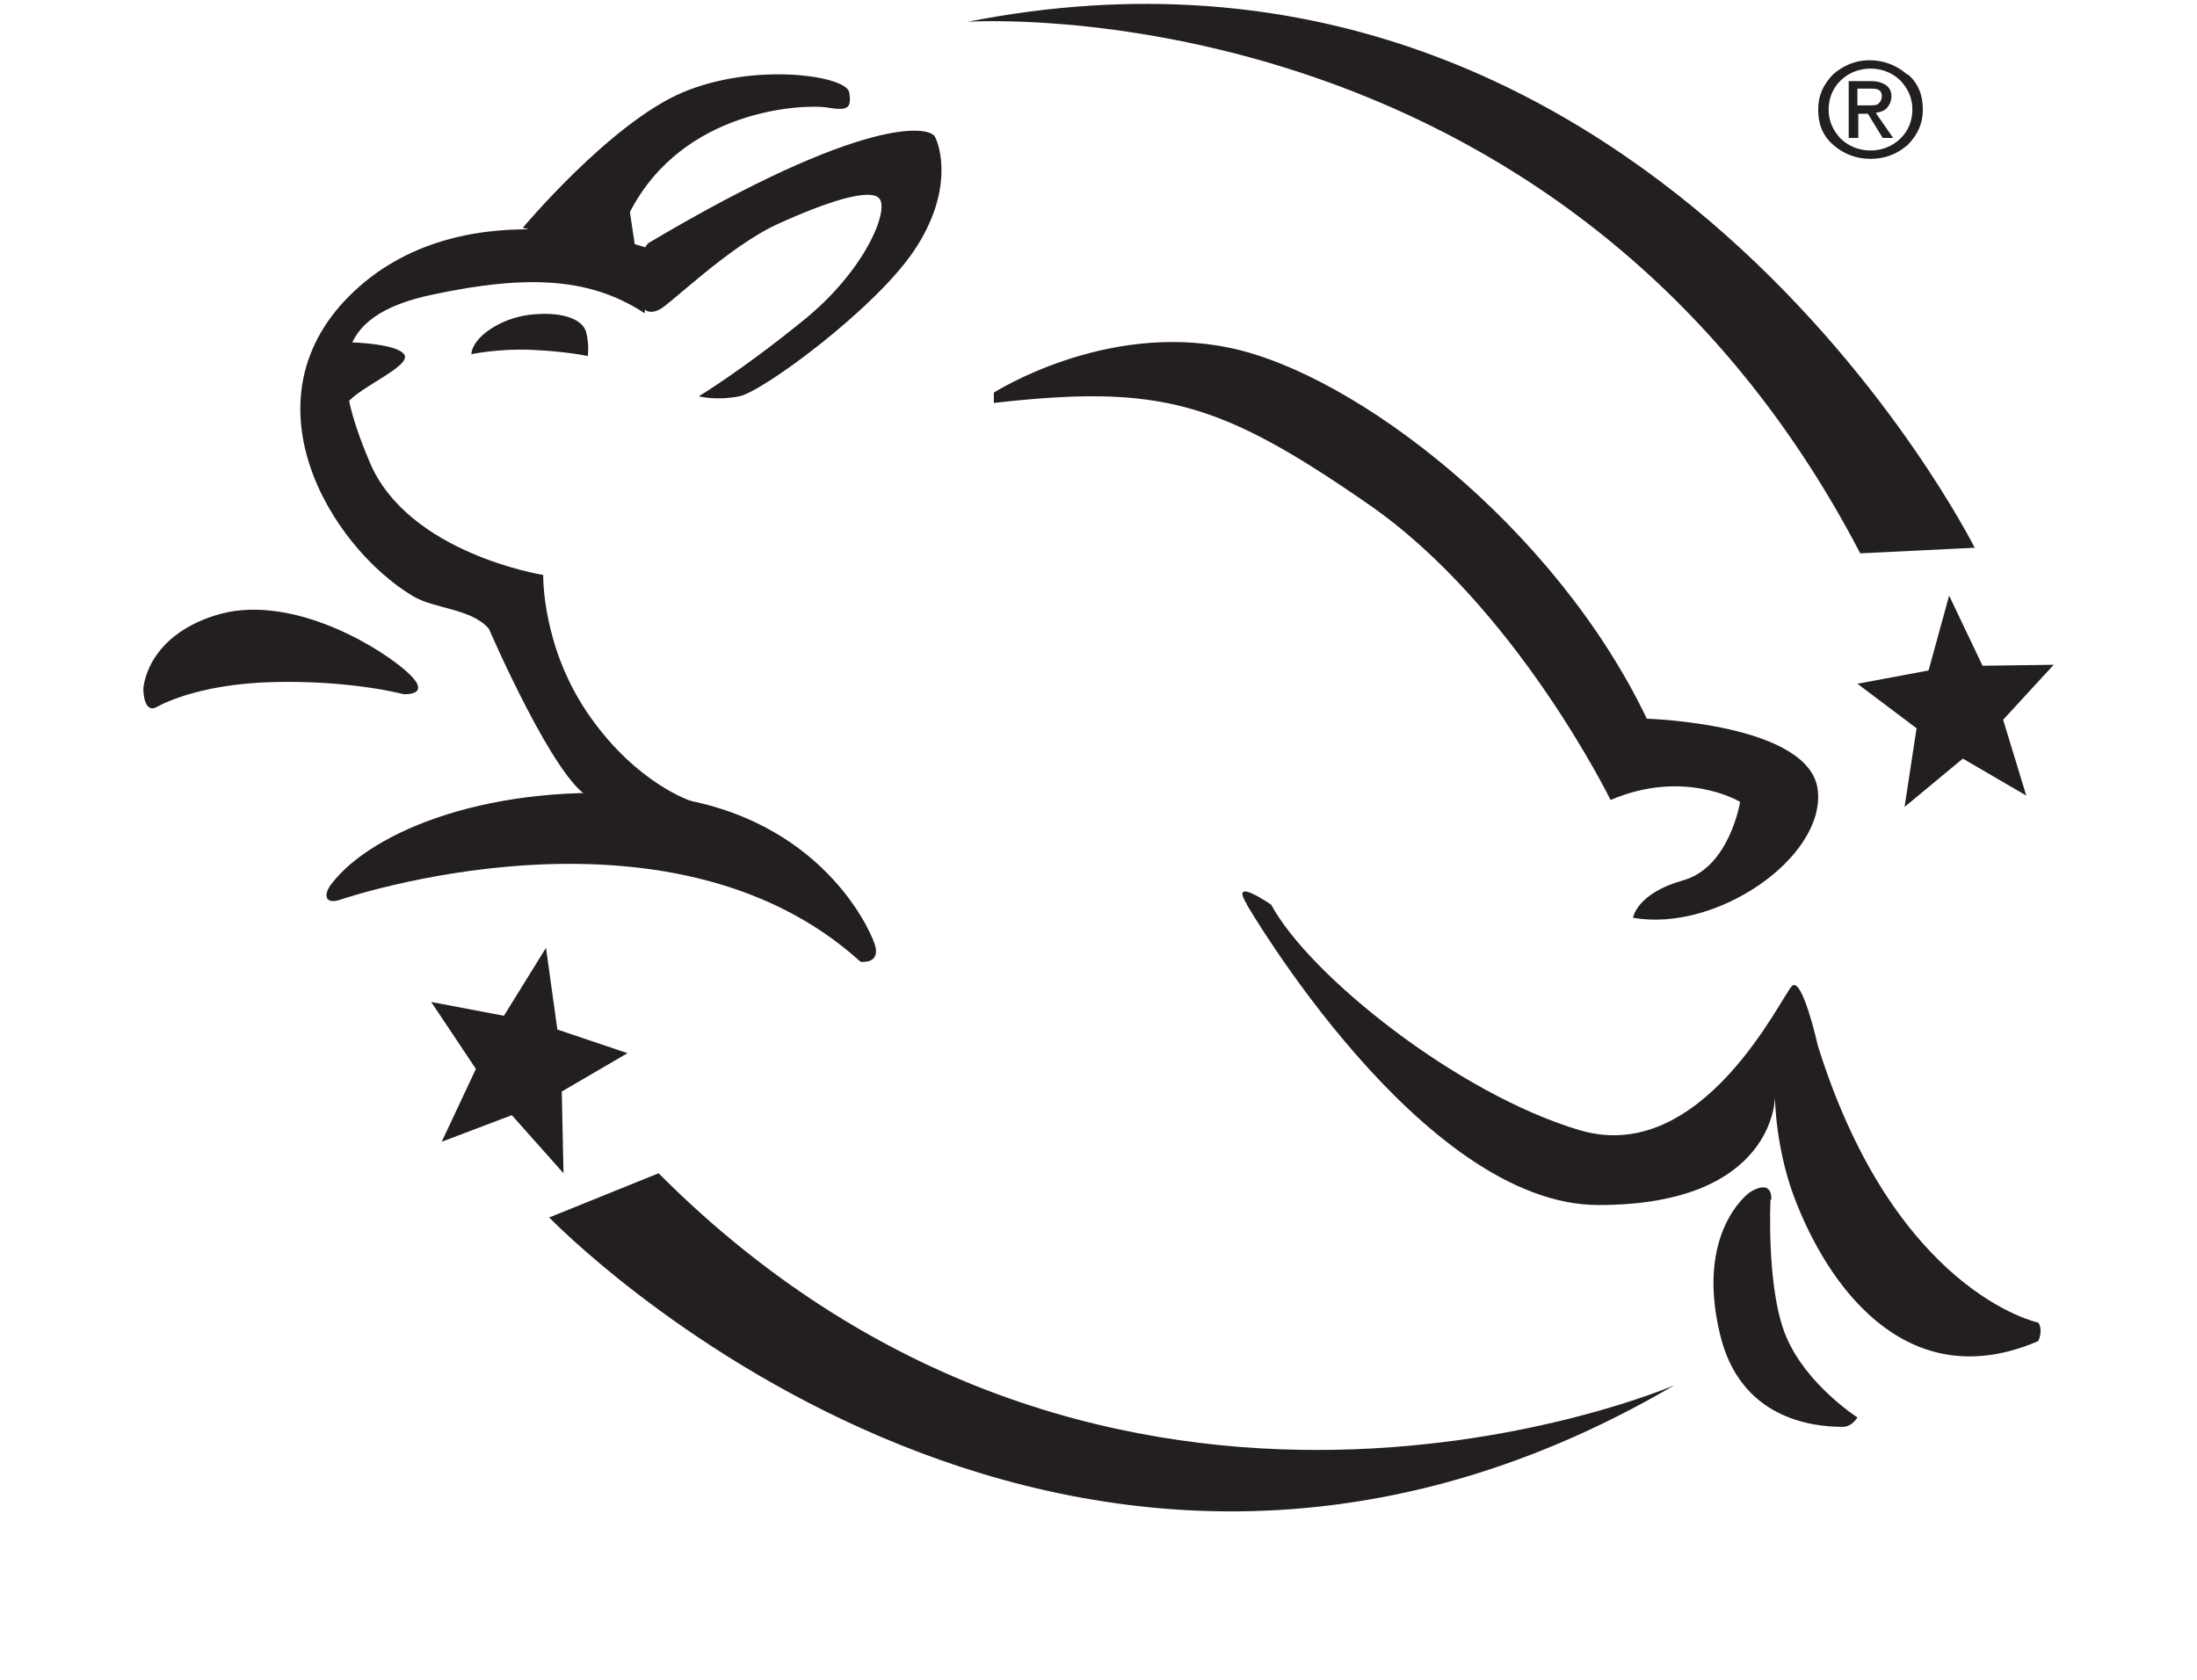 <svg xmlns="http://www.w3.org/2000/svg" fill="none" viewBox="0 0 102 78" height="78" width="102">
<path fill="#231F20" d="M46.141 18.232C46.141 18.232 51.274 14.935 57.088 16.15C62.943 17.364 72.206 24.479 76.457 33.373C76.457 33.373 84.076 33.59 84.397 36.714C84.718 39.837 79.665 43.308 75.816 42.614C75.816 42.614 75.976 41.486 78.141 40.878C80.307 40.271 80.788 37.234 80.788 37.234C80.788 37.234 78.222 35.672 74.773 37.147C74.773 37.147 70.362 28.123 63.504 23.395C56.607 18.622 53.84 17.842 46.141 18.709V18.189V18.232Z"></path>
<path fill="#231F20" d="M57.864 41.968C57.864 41.968 65.979 55.955 74.213 55.955C82.447 55.955 82.407 50.932 82.407 50.932C82.407 50.932 82.407 53.443 83.441 55.955C85.112 60.112 88.771 64.789 94.618 62.277C94.618 62.277 94.738 62.104 94.738 61.801C94.738 61.498 94.618 61.411 94.618 61.411C94.618 61.411 87.976 60.026 84.396 48.55C84.396 48.55 83.68 45.345 83.202 45.778C82.725 46.211 79.066 54.136 73.377 52.491C67.65 50.802 60.768 45.259 59.018 42.011C59.018 42.011 57.029 40.625 57.904 42.011L57.864 41.968Z"></path>
<path fill="#231F20" d="M82.199 55.72C82.199 55.72 81.997 59.873 82.925 62.058C83.853 64.288 86.233 65.818 86.233 65.818C86.233 65.818 85.991 66.255 85.547 66.255C84.095 66.255 80.787 65.861 79.859 61.971C78.689 57.162 81.23 55.37 81.23 55.37C81.23 55.37 82.239 54.671 82.239 55.676L82.199 55.72Z"></path>
<path fill="#231F20" d="M15.745 41.794C15.745 41.794 30.988 36.516 39.954 44.661C39.954 44.661 40.932 44.786 40.606 43.83C40.28 42.874 37.753 37.596 30.295 36.931C22.837 36.266 17.294 38.593 15.419 41.004C15.012 41.503 15.053 42.001 15.745 41.794Z"></path>
<path fill="#231F20" d="M7.251 32.845C7.251 32.845 9 31.766 12.657 31.672C16.315 31.578 18.74 32.235 18.74 32.235C18.74 32.235 20.251 32.329 18.74 31.062C17.229 29.794 13.254 27.542 9.994 28.574C6.734 29.607 6.654 32.001 6.654 32.001C6.654 32.001 6.654 33.127 7.251 32.845Z"></path>
<path fill="#231F20" d="M32.126 37.209C32.126 37.209 29.604 36.433 27.371 33.245C25.137 30.057 25.22 26.697 25.22 26.697C25.22 26.697 18.934 25.706 17.156 21.441C15.378 17.219 15.378 14.677 20.051 13.686C24.683 12.695 27.495 12.954 29.934 14.548L30.1 11.532C30.1 11.532 21.746 8.559 16.453 13.514C11.16 18.468 15.295 25.361 19.182 27.688C20.216 28.291 21.87 28.248 22.698 29.196C22.698 29.196 25.799 36.39 27.412 37.036C29.645 37.898 32.168 37.209 32.168 37.209H32.126Z"></path>
<path fill="#231F20" d="M15.766 15.881C15.766 15.881 18.401 15.881 18.778 16.473C19.071 17.015 16.728 17.952 16.142 18.691C16.058 18.79 16.017 18.888 16.017 19.036C16.017 19.874 15.807 15.881 15.807 15.881H15.766Z"></path>
<path fill="#231F20" d="M21.842 16.454C21.842 16.454 23.162 16.168 24.771 16.249C26.422 16.331 27.288 16.535 27.288 16.535C27.288 16.535 27.371 16.004 27.206 15.391C27 14.778 26.009 14.451 24.606 14.615C23.203 14.778 21.924 15.677 21.883 16.454H21.842Z"></path>
<path fill="#231F20" d="M24.271 10.578C24.271 10.578 28.337 5.713 31.692 4.292C35.047 2.871 39.309 3.517 39.428 4.292C39.546 5.067 39.349 5.153 38.323 4.981C37.297 4.851 31.731 5.024 29.245 9.846L29.56 11.956L24.271 10.578Z"></path>
<path fill="#231F20" d="M29.952 14.383C29.952 14.383 30.153 14.601 30.595 14.383C31.037 14.208 33.807 11.456 36.096 10.408C38.385 9.36 40.433 8.705 40.834 9.229C41.276 9.797 40.152 12.592 37.261 14.907C34.41 17.221 32.442 18.401 32.442 18.401C32.442 18.401 33.245 18.619 34.329 18.401C35.413 18.182 40.634 14.339 42.441 11.631C44.288 8.879 43.645 6.783 43.404 6.346C43.163 5.866 40.192 5.298 30.113 11.282C30.113 11.282 29.39 11.762 29.952 14.339V14.383Z"></path>
<path fill="#231F20" d="M25.486 56.52C25.486 56.52 49.104 81.091 77.729 64.326C77.729 64.326 51.628 75.591 30.576 54.48L25.527 56.52H25.486Z"></path>
<path fill="#231F20" d="M25.349 44.012L25.877 47.806L29.132 48.903L26.081 50.685L26.162 54.479L23.762 51.782L20.508 53.016L22.094 49.634L20.02 46.526L23.396 47.166L25.349 44.012Z"></path>
<path fill="#231F20" d="M91.701 25.477C91.701 25.477 76.417 -5.203 44.926 1.011C44.926 1.011 72.526 -0.858 86.366 25.694L91.701 25.433V25.477Z"></path>
<path fill="#231F20" d="M88.423 37.47L88.98 33.817L86.234 31.749L89.537 31.133L90.492 27.657L92.044 30.913L95.347 30.869L92.999 33.421L94.073 36.942L91.129 35.226L88.423 37.47Z"></path>
<path fill="#231F20" d="M88.583 3.457C89.069 3.884 89.272 4.427 89.272 5.087C89.272 5.746 89.029 6.251 88.583 6.717C88.097 7.143 87.531 7.376 86.842 7.376C86.153 7.376 85.587 7.143 85.101 6.717C84.615 6.29 84.412 5.746 84.412 5.087C84.412 4.427 84.655 3.922 85.101 3.457C85.587 3.03 86.153 2.797 86.802 2.797C87.45 2.797 88.057 3.03 88.543 3.457H88.583ZM88.219 3.728C87.855 3.379 87.368 3.185 86.842 3.185C86.316 3.185 85.83 3.379 85.465 3.728C85.101 4.078 84.898 4.543 84.898 5.087C84.898 5.63 85.101 6.057 85.465 6.445C85.83 6.794 86.316 6.988 86.842 6.988C87.368 6.988 87.855 6.794 88.219 6.445C88.583 6.096 88.786 5.63 88.786 5.087C88.786 4.543 88.583 4.116 88.219 3.728ZM85.789 3.767H86.882C87.166 3.767 87.409 3.845 87.571 3.961C87.733 4.078 87.814 4.272 87.814 4.466C87.814 4.66 87.733 4.893 87.571 5.048C87.45 5.164 87.287 5.203 87.085 5.242L87.895 6.406H87.409L86.721 5.281H86.275V6.406H85.83V3.767H85.789ZM86.234 4.893H86.802C87.004 4.893 87.166 4.893 87.247 4.776C87.328 4.699 87.368 4.582 87.368 4.466C87.368 4.349 87.328 4.233 87.247 4.194C87.166 4.116 87.004 4.116 86.802 4.116H86.234V4.931V4.893Z"></path>
</svg>
